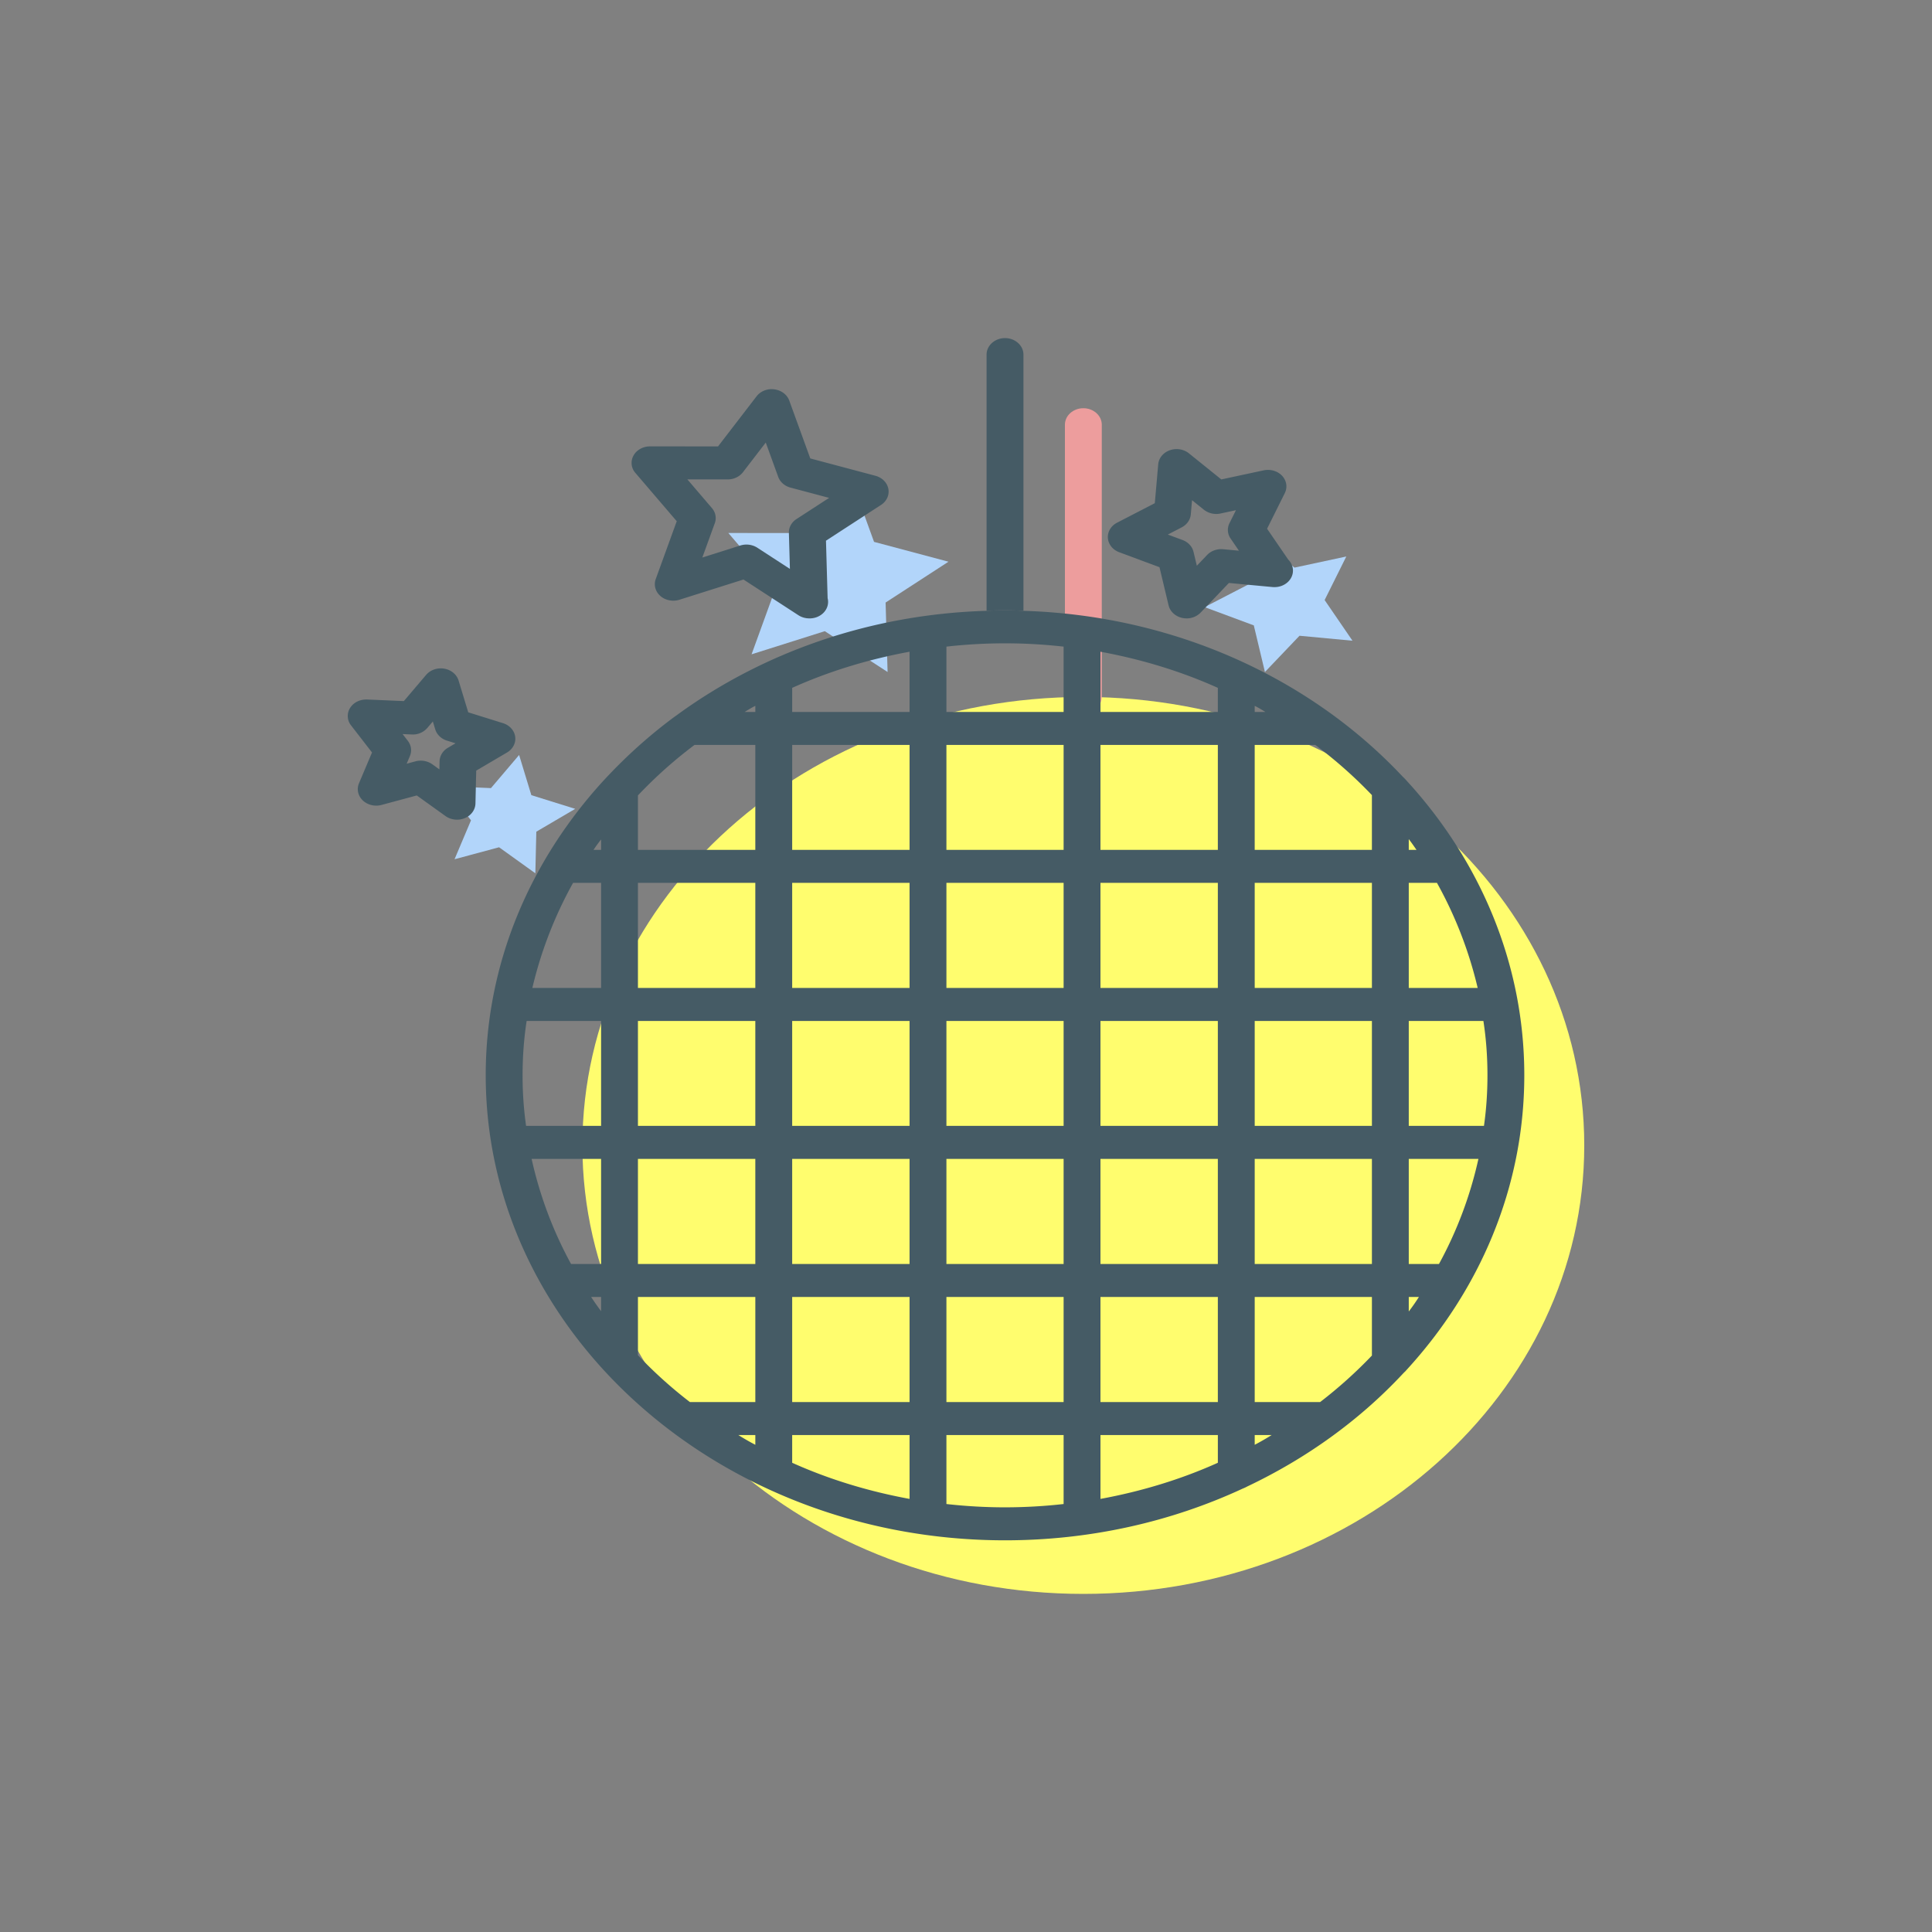 <svg data-bbox="36 35 128.002 130" viewBox="0 0 200 200" height="200" width="200" xmlns="http://www.w3.org/2000/svg" data-type="color">
    <rect x="0" y="0" width="200" height="200" fill="#808080" stroke="none"/>
    <g>
        <path fill="#FFFD6E" d="M164.002 118.574c0 25.64-23.217 46.426-51.856 46.426-28.64 0-51.856-20.786-51.856-46.426s23.217-46.426 51.856-46.426c28.64 0 51.856 20.786 51.856 46.426z" data-color="1"/>
        <path d="M112.148 73.855c-1.053 0-1.908-.764-1.908-1.708v-28.18c0-.944.854-1.708 1.908-1.708s1.908.764 1.908 1.708v28.18c0 .944-.855 1.708-1.908 1.708z" fill="#ED9D9D" data-color="2"/>
        <path fill="#B2D5FA" d="M85.382 65.339l-7.579 2.395 2.485-6.845-4.891-5.714 8.044.004 4.556-5.925 2.485 6.842 7.705 2.052-6.509 4.226.205 7.192-6.501-4.227z" data-color="3"/>
        <path fill="#B2D5FA" d="M134.525 65.813l-3.58 3.753-1.152-4.827-5.093-1.892 4.777-2.471.432-4.92 4.098 3.302 5.362-1.151-2.243 4.51 2.884 4.21-5.485-.514z" data-color="3"/>
        <path fill="#B2D5FA" d="M51.663 87.709l-4.609 1.24 1.703-4.029-2.742-3.543 4.81.207 2.913-3.429 1.267 4.16 4.542 1.417-4.028 2.365-.1 4.307-3.756-2.695z" data-color="3"/>
        <path d="M105.946 36.708v26.523a35.707 35.707 0 0 0-3.816 0V36.708c0-.939.858-1.708 1.908-1.708 1.05 0 1.908.768 1.908 1.708z" fill="#455B65" data-color="4"/>
        <path d="M145.51 80.703a4.631 4.631 0 0 0-.305-.307c-9.481-10.111-23.521-16.686-39.259-17.164a35.707 35.707 0 0 0-3.816 0c-12.055.358-23.1 4.303-31.894 10.673l-.591.427a52.116 52.116 0 0 0-6.734 6.012c-.134.137-.267.29-.401.427-7.63 8.317-12.228 18.957-12.228 30.537 0 26.54 24.112 48.145 53.757 48.145 8.851 0 17.226-1.93 24.589-5.346.172-.068.324-.137.477-.222 6.162-2.921 11.617-6.866 16.062-11.614.114-.12.21-.222.343-.342.019-.017.019-.034.038-.051 7.65-8.317 12.247-18.975 12.247-30.571 0-11.613-4.616-22.287-12.285-30.604zm-83.286 55.028a26.258 26.258 0 0 1-1.03-1.469h1.03v1.469zm0-4.885h-3.109a41.26 41.26 0 0 1-4.082-10.879h7.192v10.879zm0-14.295H54.46a36.737 36.737 0 0 1-.362-5.243c0-1.896.134-3.774.42-5.619h7.707v10.862zm0-14.278h-7.115a42.231 42.231 0 0 1 4.216-10.879h2.9v10.879zm0-14.295h-.782c.248-.376.496-.717.782-1.076v1.076zm15.967 61.586a25.037 25.037 0 0 1-1.755-1.008h1.755v1.008zm0-4.423h-6.772a45.819 45.819 0 0 1-5.379-4.85v-6.029h12.151v10.879zm0-14.295H66.039v-10.879H78.19v10.879zm0-14.295H66.039v-10.862H78.19v10.862zm0-14.278H66.039V91.394H78.19v10.879zm0-14.295H66.039v-5.636a46.173 46.173 0 0 1 5.856-5.226h6.295v10.862zm0-14.277h-1.106c.362-.222.725-.444 1.106-.632v.632zm15.966 81.465c-4.273-.786-8.355-2.032-12.151-3.74v-2.869h12.151v6.609zm0-10.025H82.006v-10.879h12.151v10.879zm0-14.295H82.006v-10.879h12.151v10.879zm0-14.295H82.006v-10.862h12.151v10.862zm0-14.278H82.006V91.394h12.151v10.879zm0-14.295H82.006V77.116h12.151v10.862zm0-14.277H82.006v-2.494c3.796-1.708 7.878-2.955 12.151-3.74v6.234zm15.948 81.995a54.501 54.501 0 0 1-6.066.342c-2.06 0-4.082-.12-6.066-.342v-7.139h12.132v7.139zm0-10.555H97.973v-10.879h12.132v10.879zm0-14.295H97.973v-10.879h12.132v10.879zm0-14.295H97.973v-10.862h12.132v10.862zm0-14.278H97.973V91.394h12.132v10.879zm0-14.295H97.973V77.116h12.132v10.862zm0-14.277H97.973v-6.763a54.503 54.503 0 0 1 6.066-.341c2.06 0 4.082.119 6.066.341v6.763zm15.967 77.725c-3.796 1.708-7.878 2.955-12.151 3.74v-6.609h12.151v2.869zm0-6.285H113.92v-10.879h12.151v10.879zm0-14.295H113.92v-10.879h12.151v10.879zm0-14.295H113.92v-10.862h12.151v10.862zm0-14.278H113.92V91.394h12.151v10.879zm0-14.295H113.92V77.116h12.151v10.862zm0-14.277H113.92v-6.234c4.273.786 8.355 2.032 12.151 3.74v2.494zm19.763 13.167c.286.359.534.734.801 1.11h-.801v-1.11zm2.918 4.526a42.26 42.26 0 0 1 4.216 10.879h-7.134V91.394h2.918zm-18.866-18.325c.382.188.744.41 1.106.632h-1.106v-.632zm0 4.047h6.276a47.254 47.254 0 0 1 5.856 5.192v5.67h-12.133V77.116zm0 14.278h12.133v10.879h-12.133V91.394zm0 14.295h12.133v10.862h-12.133v-10.862zm0 14.278h12.133v10.879h-12.133v-10.879zm0 29.597v-1.008h1.755c-.572.359-1.163.701-1.755 1.008zm6.772-4.423h-6.772v-10.879h12.133v6.063a47.006 47.006 0 0 1-5.361 4.816zm9.176-9.376v-1.503h1.049a19.84 19.84 0 0 1-1.049 1.503zm3.128-4.919h-3.128v-10.879h7.211a41.25 41.25 0 0 1-4.083 10.879zm-3.128-14.295v-10.862h7.726c.286 1.845.42 3.723.42 5.619 0 1.776-.114 3.518-.362 5.243h-7.784z" fill="#455B65" data-color="4"/>
        <path d="M83.776 64.015c-.395 0-.789-.11-1.121-.325l-5.691-3.699-6.633 2.096c-.686.213-1.448.065-1.967-.389-.52-.454-.707-1.132-.483-1.751l2.175-5.989-4.281-5.002a1.56 1.56 0 0 1-.196-1.795c.321-.584.985-.952 1.71-.952h.001l7.041.003 3.988-5.185c.412-.535 1.122-.826 1.846-.72.718.093 1.315.544 1.54 1.161l2.175 5.989 6.745 1.795c.696.187 1.214.709 1.337 1.351.122.64-.172 1.288-.761 1.669l-5.696 3.699.17 5.953c.032.123.048.252.048.384 0 .944-.854 1.708-1.908 1.708-.017-.003-.028-.001-.039-.001zm-6.502-7.642c.397 0 .791.112 1.121.325l3.376 2.195-.106-3.734c-.017-.562.278-1.096.787-1.426l3.378-2.193-3.999-1.064c-.601-.16-1.076-.575-1.27-1.109l-1.29-3.554-2.366 3.077c-.356.462-.944.739-1.571.739h-.001l-4.176-.002 2.538 2.965c.383.447.495 1.032.301 1.568l-1.291 3.554 3.934-1.244c.207-.065.422-.097.635-.097z" fill="#455B65" data-color="4"/>
        <path d="M122.837 64.015a2.14 2.14 0 0 1-.469-.052c-.704-.16-1.245-.664-1.397-1.299l-.942-3.949-4.168-1.548c-.671-.248-1.125-.817-1.173-1.466-.047-.649.32-1.266.949-1.591l3.908-2.021.353-4.024c.057-.649.521-1.213 1.195-1.453s1.443-.119 1.983.317l3.353 2.702 4.386-.942c.706-.148 1.447.07 1.911.569.464.5.571 1.192.276 1.788l-1.835 3.688 2.186 3.19c.306.304.493.706.493 1.146 0 .944-.854 1.708-1.908 1.708h-.038c-.065 0-.132-.003-.198-.01l-4.487-.42-2.929 3.07a2.006 2.006 0 0 1-1.449.597zm-1.945-8.678l1.525.565c.579.215 1.003.672 1.134 1.221l.345 1.444 1.071-1.123c.408-.427 1.033-.644 1.649-.589l1.637.153-.862-1.259a1.552 1.552 0 0 1-.116-1.588l.67-1.346-1.601.343a2.076 2.076 0 0 1-1.72-.392l-1.224-.986-.128 1.468c-.049.56-.403 1.064-.947 1.346l-1.433.743z" fill="#455B65" data-color="4"/>
        <path d="M47.311 84.853c-.426 0-.849-.128-1.193-.375l-2.973-2.133-3.649.982c-.692.187-1.447.005-1.945-.472-.495-.475-.646-1.161-.389-1.768l1.349-3.191-2.171-2.805a1.558 1.558 0 0 1-.101-1.801c.352-.567 1.016-.901 1.76-.877l3.808.163 2.306-2.714c.441-.515 1.171-.767 1.882-.642.712.123 1.285.6 1.476 1.227l1.002 3.292 3.594 1.121c.686.213 1.176.759 1.266 1.404.088.645-.24 1.279-.848 1.636l-3.187 1.873-.079 3.406c-.016.65-.442 1.238-1.1 1.513a2.095 2.095 0 0 1-.808.161zm-3.755-6.111c.428 0 .85.13 1.193.375l.736.529.02-.842c.014-.564.335-1.084.861-1.393l.792-.465-.888-.277c-.593-.185-1.047-.62-1.213-1.164l-.25-.819-.572.674a1.98 1.98 0 0 1-1.609.672l-.949-.042.54.699c.358.462.439 1.051.217 1.576l-.335.794.907-.245c.181-.049.366-.072.55-.072z" fill="#455B65" data-color="4"/>
    </g>
</svg>
